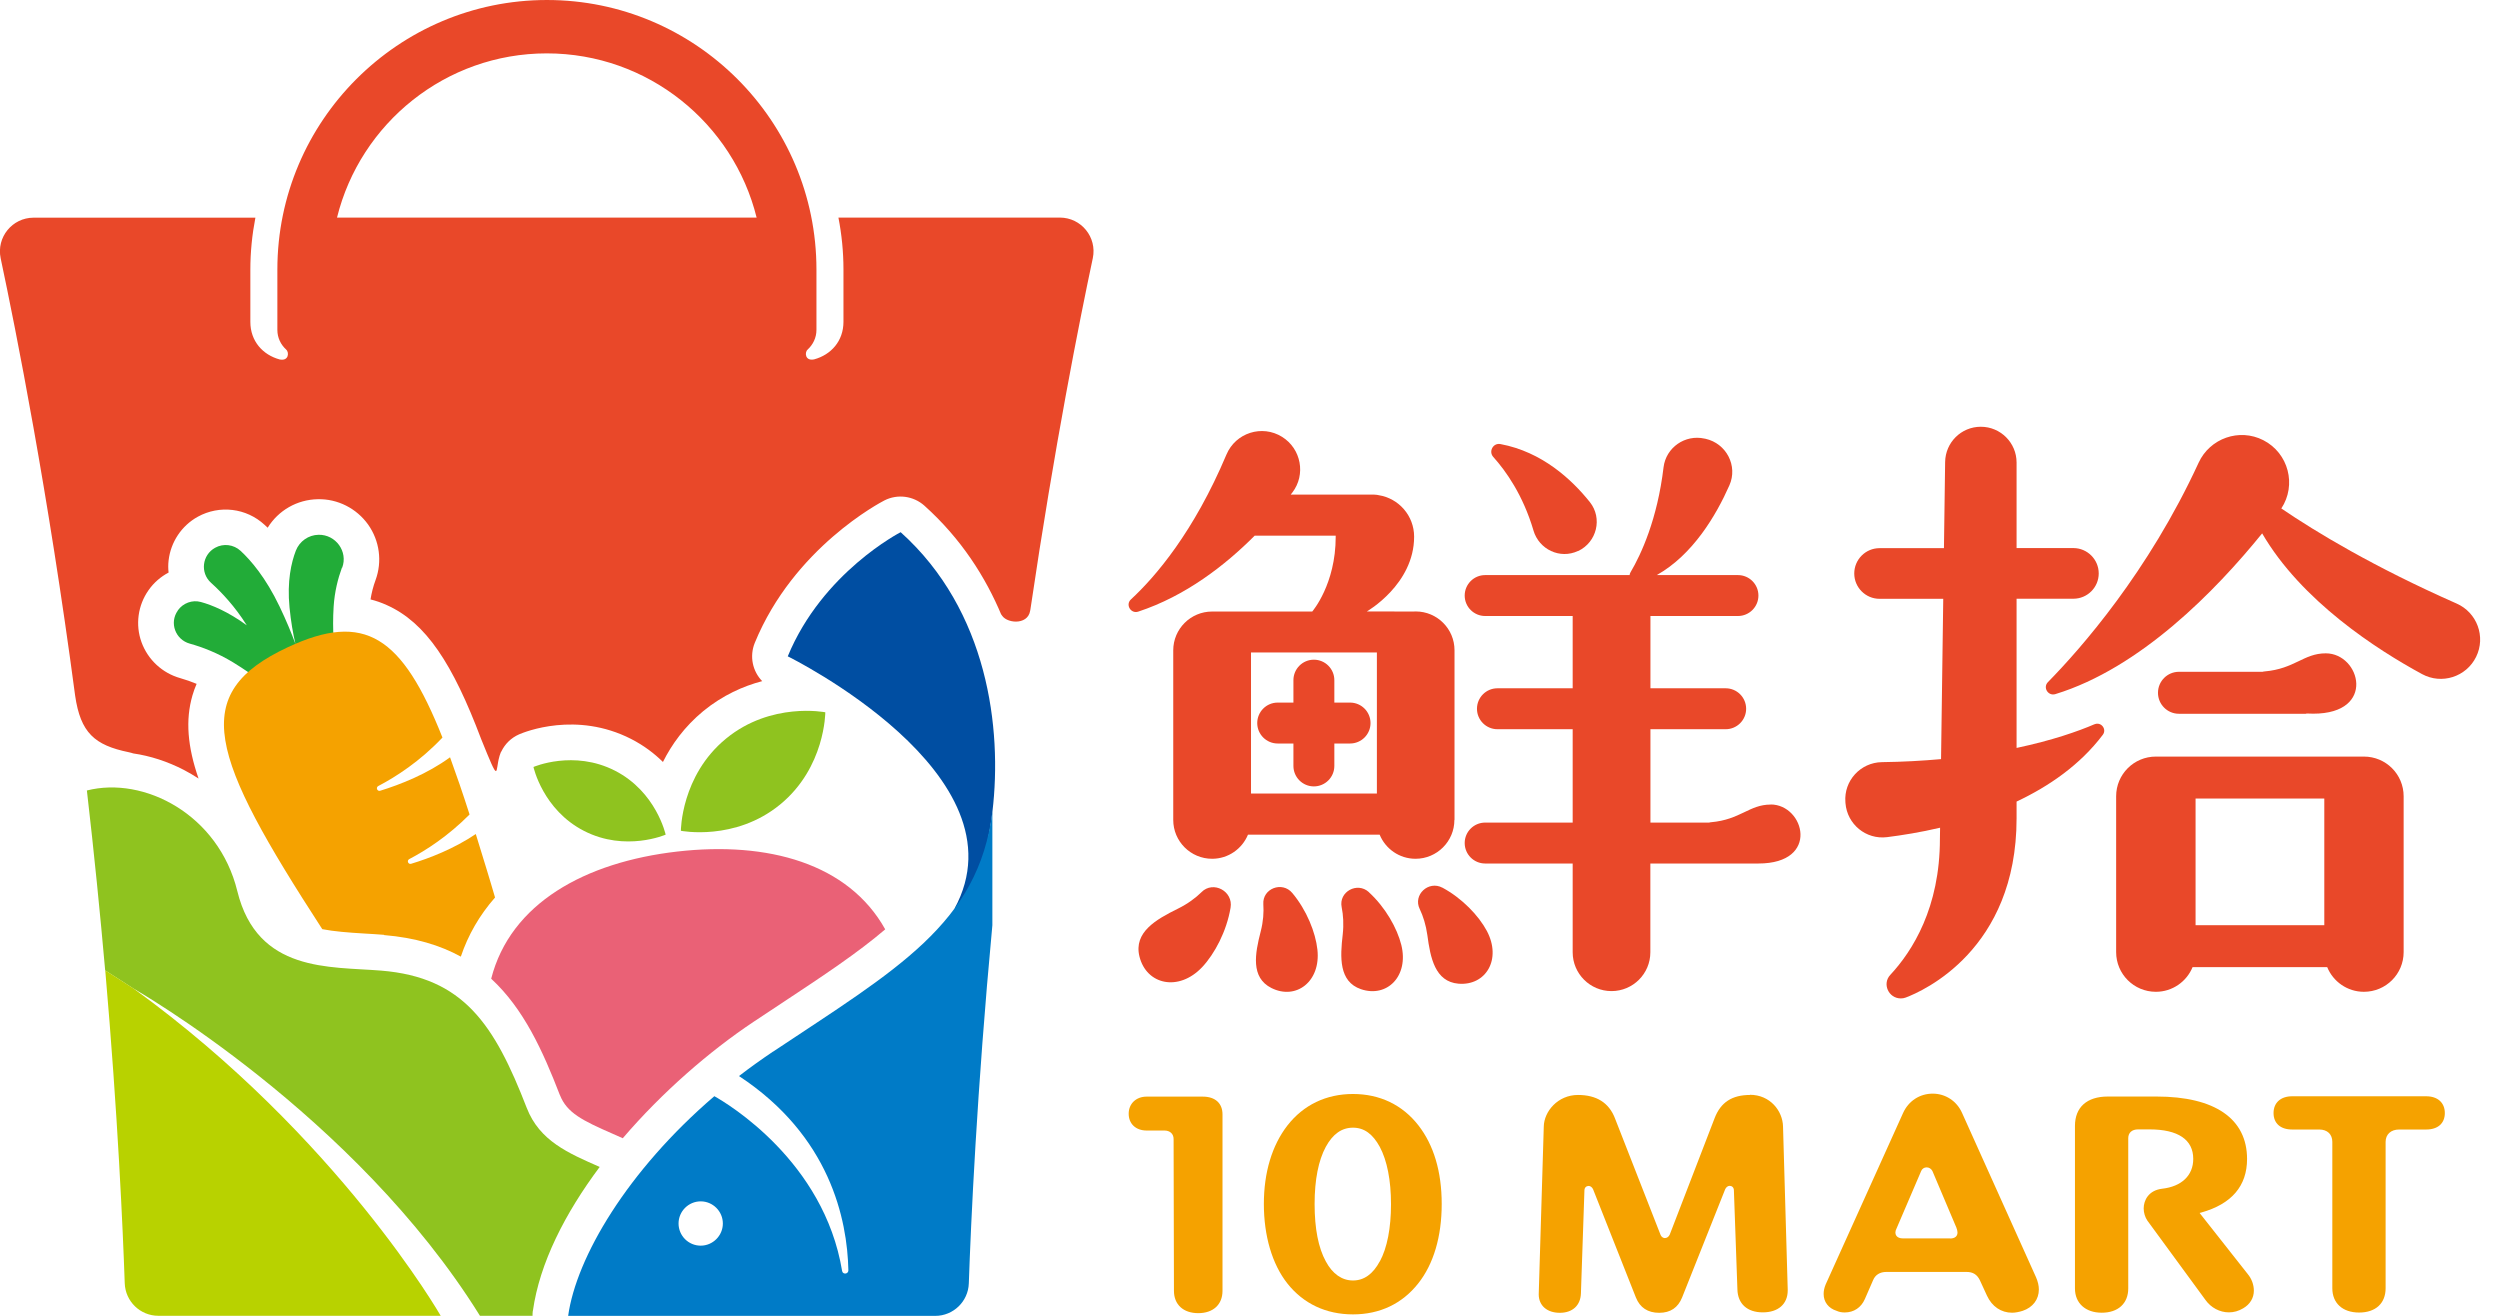 <svg width="57" height="30" viewBox="0 0 57 30" fill="none" xmlns="http://www.w3.org/2000/svg"><g clip-path="url(#clip0_13071_19355)"><path d="M29.132 16.952H29.49V17.463C29.49 17.721 29.699 17.93 29.956 17.93C30.214 17.93 30.423 17.721 30.423 17.463V16.952H30.781C31.039 16.952 31.248 16.743 31.248 16.486C31.248 16.228 31.039 16.019 30.781 16.019H30.423V15.508C30.423 15.25 30.214 15.041 29.956 15.041C29.699 15.041 29.49 15.25 29.49 15.508V16.019H29.132C28.874 16.019 28.665 16.228 28.665 16.486C28.665 16.743 28.874 16.952 29.132 16.952Z" fill="#E94829"/><path d="M33.163 18.692V14.826C33.163 14.337 32.767 13.941 32.278 13.941C32.262 13.941 32.244 13.941 32.228 13.943L31.164 13.941C31.164 13.941 32.242 13.325 32.242 12.237C32.242 11.758 31.892 11.362 31.433 11.29C31.417 11.286 31.401 11.284 31.387 11.281C31.383 11.281 31.379 11.281 31.375 11.281C31.359 11.281 31.343 11.277 31.327 11.277H29.428C29.44 11.261 29.454 11.245 29.466 11.229C29.778 10.821 29.667 10.231 29.231 9.96C28.774 9.676 28.173 9.867 27.963 10.364C27.219 12.128 26.348 13.146 25.785 13.667C25.654 13.788 25.785 14.001 25.952 13.945C27.032 13.589 27.931 12.891 28.607 12.213H30.454V12.239C30.454 13.319 29.927 13.933 29.919 13.943H27.686C27.67 13.943 27.654 13.943 27.636 13.943C27.147 13.943 26.75 14.339 26.75 14.828V18.695C26.75 19.183 27.147 19.58 27.636 19.58C28.006 19.58 28.321 19.352 28.454 19.03H31.456C31.588 19.352 31.904 19.58 32.274 19.58C32.763 19.58 33.16 19.183 33.16 18.695L33.163 18.692ZM31.393 14.876V18.093H28.523V14.876H31.393Z" fill="#E94829"/><path d="M29.464 20.36C29.234 20.084 28.778 20.259 28.804 20.618C28.816 20.799 28.804 21.006 28.744 21.237C28.615 21.74 28.51 22.287 28.989 22.527C29.55 22.808 30.117 22.38 30.037 21.652C29.995 21.261 29.794 20.754 29.464 20.36Z" fill="#E94829"/><path d="M27.396 20.34C27.257 20.475 27.08 20.608 26.852 20.72C26.358 20.964 25.845 21.255 25.979 21.806C26.138 22.454 26.875 22.617 27.41 22.05C27.695 21.746 27.967 21.233 28.057 20.696C28.122 20.322 27.665 20.072 27.394 20.34H27.396Z" fill="#E94829"/><path d="M32.886 20.239C32.57 20.07 32.212 20.402 32.369 20.724C32.447 20.887 32.511 21.086 32.544 21.322C32.612 21.837 32.719 22.382 33.252 22.428C33.877 22.48 34.244 21.873 33.9 21.225C33.715 20.879 33.34 20.483 32.888 20.239H32.886Z" fill="#E94829"/><path d="M31.21 20.34C30.946 20.099 30.518 20.332 30.59 20.684C30.626 20.863 30.64 21.07 30.614 21.308C30.554 21.823 30.524 22.38 31.029 22.553C31.622 22.756 32.127 22.257 31.95 21.545C31.855 21.163 31.588 20.688 31.21 20.342V20.34Z" fill="#E94829"/><path d="M34.963 12.096C35.092 12.529 35.567 12.754 35.977 12.563H35.983C36.408 12.362 36.542 11.816 36.249 11.448C35.834 10.929 35.157 10.302 34.211 10.125C34.044 10.092 33.933 10.294 34.048 10.42C34.336 10.74 34.724 11.287 34.963 12.094V12.096Z" fill="#E94829"/><path d="M40.373 18.344C39.881 18.344 39.684 18.688 39.01 18.747C38.995 18.747 38.981 18.751 38.969 18.755H37.63V16.626H39.346C39.603 16.626 39.812 16.417 39.812 16.16C39.812 15.902 39.603 15.693 39.346 15.693H37.63V14.045H39.625C39.883 14.045 40.092 13.836 40.092 13.579C40.092 13.321 39.883 13.112 39.625 13.112H37.774C38.599 12.649 39.13 11.746 39.43 11.066C39.627 10.624 39.364 10.111 38.885 10.004L38.863 10C38.42 9.901 37.984 10.203 37.929 10.654C37.788 11.839 37.42 12.635 37.175 13.05C37.163 13.07 37.157 13.092 37.155 13.112H33.862C33.604 13.112 33.395 13.321 33.395 13.579C33.395 13.836 33.604 14.045 33.862 14.045H35.857V15.693H34.141C33.884 15.693 33.675 15.902 33.675 16.16C33.675 16.417 33.884 16.626 34.141 16.626H35.857V18.755H33.862C33.604 18.755 33.395 18.964 33.395 19.221C33.395 19.479 33.604 19.688 33.862 19.688H35.857V21.712C35.857 22.201 36.254 22.597 36.742 22.597C37.231 22.597 37.628 22.201 37.628 21.712V19.688H40.092C41.506 19.688 41.142 18.342 40.371 18.342L40.373 18.344Z" fill="#E94829"/><path d="M56.009 13.76C54.122 12.927 52.81 12.134 52.014 11.593C52.366 11.06 52.181 10.332 51.603 10.036C51.056 9.757 50.386 9.992 50.129 10.549C48.98 13.046 47.435 14.796 46.693 15.552C46.572 15.675 46.697 15.876 46.862 15.826C48.799 15.232 50.513 13.474 51.577 12.161C52.472 13.701 54.192 14.81 55.222 15.369C55.671 15.613 56.23 15.434 56.455 14.977C56.681 14.518 56.477 13.965 56.009 13.76Z" fill="#E94829"/><path d="M52.575 16.272C52.575 16.272 52.591 16.268 52.599 16.268C52.646 16.27 52.692 16.272 52.742 16.272C54.189 16.272 53.816 14.896 53.028 14.896C52.521 14.896 52.322 15.25 51.628 15.309C51.614 15.309 51.602 15.313 51.587 15.317H49.68C49.417 15.317 49.202 15.53 49.202 15.796C49.202 16.059 49.415 16.274 49.68 16.274H52.575V16.272Z" fill="#E94829"/><path d="M53.899 17.25H49.154C48.653 17.25 48.248 17.654 48.248 18.155V21.708C48.248 22.209 48.653 22.613 49.154 22.613C49.532 22.613 49.856 22.38 49.991 22.05H53.06C53.195 22.38 53.519 22.613 53.897 22.613C54.398 22.613 54.803 22.209 54.803 21.708V18.155C54.803 17.654 54.398 17.25 53.897 17.25H53.899ZM52.994 18.206V21.094H50.059V18.206H52.994Z" fill="#E94829"/><path d="M47.756 16.512C47.382 16.673 46.795 16.88 45.978 17.053V13.651H47.273C47.593 13.651 47.851 13.392 47.851 13.074C47.851 12.756 47.591 12.496 47.273 12.496H45.978V10.545C45.978 10.095 45.612 9.73 45.163 9.73C44.715 9.73 44.355 10.088 44.349 10.535L44.322 12.498H42.854C42.534 12.498 42.277 12.758 42.277 13.076C42.277 13.394 42.536 13.653 42.854 13.653H44.306L44.256 17.308C43.84 17.345 43.391 17.371 42.906 17.377C42.419 17.385 42.037 17.801 42.075 18.288C42.075 18.296 42.075 18.306 42.077 18.314C42.116 18.795 42.546 19.147 43.025 19.087C43.365 19.044 43.783 18.978 44.234 18.872L44.23 19.125C44.23 20.694 43.606 21.682 43.099 22.227C42.908 22.43 43.059 22.764 43.339 22.764C43.377 22.764 43.415 22.758 43.451 22.744C43.836 22.599 45.978 21.66 45.978 18.658V18.276C46.72 17.926 47.426 17.439 47.943 16.755C48.042 16.626 47.905 16.449 47.754 16.514L47.756 16.512Z" fill="#E94829"/><path d="M27.426 25.003H26.143C25.903 25.003 25.734 25.164 25.734 25.393C25.734 25.623 25.897 25.776 26.143 25.776H26.549C26.676 25.776 26.758 25.852 26.758 25.969L26.766 29.431C26.766 29.745 26.98 29.94 27.32 29.94C27.66 29.94 27.873 29.745 27.873 29.431V25.407C27.873 25.154 27.706 25.003 27.424 25.003H27.426Z" fill="#F5A200"/><path d="M30.848 24.943C30.236 24.943 29.719 25.192 29.353 25.661C29.001 26.116 28.816 26.733 28.816 27.451C28.816 28.169 29.001 28.819 29.353 29.264C29.717 29.724 30.234 29.968 30.848 29.968C31.461 29.968 31.97 29.724 32.334 29.264C32.686 28.821 32.871 28.194 32.871 27.451C32.871 26.709 32.688 26.108 32.342 25.661C31.976 25.19 31.459 24.943 30.848 24.943ZM31.459 28.759C31.304 29.049 31.099 29.195 30.848 29.195C30.596 29.195 30.381 29.045 30.228 28.759C30.059 28.451 29.973 28.011 29.973 27.453C29.973 26.896 30.061 26.458 30.228 26.148C30.389 25.854 30.592 25.711 30.848 25.711C31.103 25.711 31.298 25.854 31.459 26.148C31.626 26.46 31.715 26.912 31.715 27.455C31.715 27.998 31.628 28.453 31.459 28.763V28.759Z" fill="#F5A200"/><path d="M39.901 24.965C39.491 24.965 39.233 25.132 39.094 25.492L38.07 28.149C38.048 28.198 38.006 28.228 37.96 28.228C37.935 28.228 37.887 28.218 37.859 28.151L36.819 25.492C36.682 25.142 36.401 24.965 35.978 24.965C35.52 24.965 35.204 25.339 35.198 25.687L35.083 29.511C35.083 29.767 35.272 29.932 35.564 29.932C35.855 29.932 36.036 29.763 36.045 29.489L36.125 27.142C36.125 27.071 36.175 27.039 36.222 27.039C36.262 27.039 36.302 27.071 36.322 27.115L37.298 29.582C37.39 29.813 37.569 29.932 37.829 29.932C38.088 29.932 38.259 29.813 38.352 29.582L39.334 27.115C39.354 27.069 39.396 27.037 39.436 27.037C39.483 27.037 39.533 27.069 39.533 27.142L39.613 29.399C39.621 29.727 39.837 29.922 40.191 29.922C40.545 29.922 40.76 29.731 40.76 29.421V29.399L40.653 25.685C40.645 25.329 40.36 24.961 39.897 24.961L39.901 24.965Z" fill="#F5A200"/><path d="M44.735 25.375C44.615 25.104 44.357 24.935 44.066 24.935C43.774 24.935 43.514 25.098 43.388 25.381L41.625 29.286C41.593 29.364 41.579 29.433 41.579 29.503C41.579 29.686 41.69 29.829 41.875 29.887C41.931 29.912 41.987 29.924 42.06 29.924C42.267 29.924 42.434 29.813 42.519 29.618L42.706 29.189C42.756 29.067 42.862 29 43.009 29H44.836C44.983 29 45.077 29.059 45.14 29.187L45.303 29.541C45.417 29.789 45.627 29.93 45.876 29.93C45.948 29.93 46.035 29.913 46.117 29.887C46.349 29.809 46.486 29.626 46.486 29.401C46.486 29.314 46.465 29.224 46.423 29.125L44.735 25.375ZM44.464 28.236H43.392C43.233 28.236 43.215 28.141 43.215 28.101C43.215 28.073 43.225 28.037 43.243 28.005L43.802 26.701C43.82 26.651 43.87 26.616 43.927 26.616C43.983 26.616 44.031 26.647 44.059 26.699L44.615 28.012L44.584 28.021L44.615 28.015C44.623 28.045 44.631 28.077 44.631 28.103C44.631 28.188 44.568 28.238 44.462 28.238L44.464 28.236Z" fill="#F5A200"/><path d="M50.147 27.657L50.191 27.645C50.881 27.451 51.233 27.041 51.233 26.425C51.233 25.508 50.501 25.001 49.169 25.001H48.057C47.58 25.001 47.309 25.247 47.309 25.671V29.377C47.309 29.712 47.548 29.93 47.92 29.93C48.292 29.93 48.524 29.719 48.524 29.377V25.951C48.524 25.826 48.608 25.75 48.749 25.75H49.008C49.66 25.75 50.006 25.983 50.006 26.423C50.006 26.8 49.741 27.053 49.296 27.103C48.986 27.14 48.876 27.369 48.876 27.552C48.876 27.651 48.908 27.755 48.96 27.83L50.284 29.638C50.409 29.815 50.61 29.922 50.819 29.922C50.932 29.922 51.04 29.892 51.145 29.829C51.3 29.739 51.388 29.594 51.388 29.427C51.388 29.294 51.338 29.155 51.249 29.049L50.149 27.653L50.147 27.657Z" fill="#F5A200"/><path d="M55.315 24.995H52.261C52 24.995 51.837 25.142 51.837 25.377C51.837 25.613 51.996 25.753 52.261 25.753H52.879C53.064 25.753 53.177 25.862 53.177 26.035V29.372C53.177 29.712 53.41 29.926 53.788 29.926C54.166 29.926 54.392 29.715 54.392 29.372V26.035C54.392 25.864 54.512 25.753 54.7 25.753H55.317C55.583 25.753 55.742 25.613 55.742 25.377C55.742 25.142 55.579 24.995 55.317 24.995H55.315Z" fill="#F5A200"/><path d="M7.802 12.943C7.939 12.575 7.655 12.185 7.263 12.193C7.034 12.197 6.83 12.34 6.746 12.553C6.641 12.824 6.543 13.253 6.601 13.848C6.633 14.178 6.683 14.454 6.736 14.681C6.647 14.44 6.531 14.156 6.374 13.828C6.058 13.168 5.72 12.776 5.485 12.559C5.328 12.414 5.094 12.384 4.905 12.489C4.607 12.653 4.559 13.062 4.813 13.289C5.06 13.512 5.354 13.826 5.619 14.245C5.621 14.249 5.625 14.253 5.627 14.257C5.195 13.943 4.831 13.794 4.581 13.726C4.384 13.671 4.173 13.75 4.054 13.917V13.921C3.855 14.2 4 14.585 4.328 14.675C4.613 14.754 4.959 14.886 5.318 15.104C5.81 15.405 6.17 15.699 6.392 15.902C6.541 16.039 6.774 16.015 6.891 15.85C6.951 15.764 6.965 15.659 6.937 15.564C6.957 15.506 6.961 15.442 6.947 15.379C6.943 15.361 6.937 15.339 6.931 15.317C6.991 15.419 7.102 15.484 7.225 15.482H7.341C7.544 15.476 7.699 15.295 7.665 15.094C7.617 14.808 7.573 14.371 7.607 13.83C7.629 13.49 7.705 13.191 7.796 12.943H7.802Z" fill="#22AC38"/><path d="M24.167 4.961H19.116C19.191 5.345 19.231 5.741 19.231 6.146V7.337C19.231 7.775 18.949 8.089 18.561 8.194C18.35 8.238 18.344 8.025 18.414 7.972H18.412C18.535 7.86 18.615 7.701 18.615 7.522V6.146C18.615 2.756 15.857 6.10352e-05 12.47 6.10352e-05C9.082 6.10352e-05 6.324 2.758 6.324 6.146V7.522C6.324 7.701 6.402 7.86 6.527 7.972H6.525C6.595 8.027 6.589 8.238 6.378 8.196C5.99 8.091 5.708 7.777 5.708 7.339V6.148C5.708 5.743 5.749 5.347 5.823 4.963H0.766C0.279 4.963 -0.085 5.411 0.015 5.888C0.363 7.528 1.096 11.213 1.713 15.86C1.836 16.707 2.156 16.991 2.938 17.151C2.981 17.16 3.013 17.17 3.037 17.178C3.427 17.234 3.817 17.361 4.192 17.554C4.308 17.614 4.419 17.681 4.527 17.751C4.274 17.019 4.226 16.417 4.387 15.858C4.413 15.765 4.447 15.677 4.483 15.592C4.363 15.542 4.238 15.498 4.111 15.462C3.701 15.347 3.371 15.041 3.226 14.641C3.083 14.245 3.143 13.802 3.387 13.456C3.508 13.283 3.667 13.148 3.844 13.054C3.833 12.963 3.833 12.871 3.844 12.778C3.892 12.36 4.139 11.986 4.509 11.782C5.004 11.509 5.616 11.581 6.032 11.966C6.054 11.986 6.078 12.01 6.103 12.032C6.346 11.638 6.773 11.39 7.247 11.382C7.7 11.372 8.13 11.591 8.394 11.961C8.655 12.33 8.718 12.802 8.563 13.225C8.509 13.37 8.472 13.518 8.448 13.667C8.571 13.697 8.694 13.74 8.814 13.794C9.712 14.194 10.321 15.13 10.971 16.852C11.405 17.924 11.285 17.59 11.387 17.246C11.387 17.246 11.387 17.244 11.387 17.242C11.395 17.216 11.405 17.188 11.415 17.162C11.419 17.149 11.425 17.142 11.43 17.135C11.512 16.964 11.651 16.824 11.836 16.743C11.965 16.687 13.139 16.21 14.389 16.848C14.68 16.997 14.92 17.18 15.115 17.373C15.312 16.979 15.604 16.568 16.036 16.212C16.479 15.85 16.948 15.643 17.378 15.53C17.159 15.305 17.084 14.965 17.209 14.657C18.1 12.485 20.082 11.453 20.164 11.41C20.464 11.257 20.826 11.306 21.076 11.529C21.916 12.283 22.472 13.158 22.838 14.036L22.83 14.003C22.908 14.21 23.433 14.275 23.488 13.923C23.489 13.911 23.491 13.901 23.494 13.891C24.041 10.181 24.618 7.286 24.916 5.886C25.016 5.409 24.652 4.961 24.165 4.961H24.167ZM7.684 4.961C8.215 2.812 10.158 1.217 12.467 1.217C14.777 1.217 16.72 2.814 17.251 4.961H7.682H7.684Z" fill="#E94829"/><path d="M17.962 14.965C17.962 14.965 23.434 17.657 21.762 20.718C21.762 20.718 22.404 20.386 22.628 18.501C22.851 16.614 22.527 13.923 20.535 12.134C20.535 12.134 18.749 13.048 17.96 14.967L17.962 14.965Z" fill="#004EA2"/><path d="M17.627 23.975C17.358 24.156 17.096 24.343 16.849 24.534C18.923 25.898 19.319 27.801 19.343 28.964C19.343 29.052 19.214 29.065 19.2 28.978C18.788 26.474 16.589 25.162 16.287 24.993C14.302 26.695 13.139 28.67 12.954 30.002H21.323C21.735 30.002 22.075 29.674 22.089 29.262C22.135 27.926 22.27 24.89 22.626 21.096V18.501C22.312 21.066 20.431 22.108 17.627 23.977V23.975ZM15.976 28.401C15.696 28.401 15.471 28.173 15.471 27.896C15.471 27.618 15.698 27.391 15.976 27.391C16.253 27.391 16.481 27.618 16.481 27.896C16.481 28.173 16.253 28.401 15.976 28.401Z" fill="#007BC7"/><path d="M12.15 29.887C12.303 28.797 12.885 27.66 13.673 26.606C12.961 26.293 12.303 26.015 12.01 25.261C11.273 23.358 10.571 22.283 8.69 22.13C7.518 22.034 5.868 22.179 5.411 20.318C4.983 18.57 3.283 17.691 1.981 18.023C2.148 19.467 2.285 20.849 2.398 22.126C2.621 22.267 2.84 22.406 3.052 22.545C3.048 22.543 3.044 22.539 3.04 22.537C3.04 22.537 8.087 25.405 10.943 30H12.142C12.142 29.962 12.142 29.926 12.148 29.887H12.15Z" fill="#8FC31F"/><path d="M3.054 22.545C2.842 22.406 2.623 22.267 2.4 22.126C2.688 25.436 2.802 28.047 2.844 29.26C2.859 29.672 3.197 30 3.611 30H10.048C10.048 30 7.713 25.922 3.054 22.545Z" fill="#B8D200"/><path d="M17.788 18.342C16.758 19.187 15.524 18.942 15.524 18.942C15.524 18.942 15.524 17.684 16.554 16.84C17.584 15.995 18.817 16.24 18.817 16.24C18.817 16.24 18.817 17.497 17.788 18.342Z" fill="#8FC31F"/><path d="M13.318 18.946C14.261 19.429 15.177 19.03 15.177 19.03C15.177 19.03 14.965 18.055 14.022 17.572C13.078 17.089 12.163 17.487 12.163 17.487C12.163 17.487 12.374 18.463 13.318 18.946Z" fill="#8FC31F"/><path d="M8.758 21.32C9.462 21.378 10.034 21.551 10.507 21.811C10.673 21.316 10.935 20.863 11.287 20.463C11.229 20.26 11.166 20.056 11.104 19.849C11.015 19.559 10.931 19.282 10.848 19.016C10.356 19.348 9.798 19.566 9.374 19.694C9.307 19.714 9.269 19.622 9.33 19.588C9.712 19.389 10.219 19.061 10.706 18.57C10.553 18.091 10.404 17.659 10.261 17.266C9.742 17.646 9.126 17.888 8.668 18.029C8.601 18.049 8.563 17.956 8.624 17.922C9.028 17.711 9.575 17.359 10.088 16.816C9.167 14.496 8.312 13.941 6.568 14.754C4.284 15.818 4.777 17.22 7.348 21.185C7.616 21.237 7.936 21.263 8.316 21.285C8.467 21.294 8.613 21.302 8.756 21.314L8.758 21.32Z" fill="#F5A200"/><path d="M12.766 24.967C12.925 25.375 13.285 25.55 13.965 25.848C14.042 25.882 14.12 25.916 14.199 25.952C15.098 24.902 16.172 23.971 17.176 23.301C17.397 23.154 17.612 23.011 17.822 22.873C18.767 22.249 19.558 21.724 20.183 21.189C19.345 19.686 17.508 19.179 15.444 19.415C13.338 19.656 11.638 20.597 11.199 22.315C11.94 22.999 12.374 23.955 12.764 24.965L12.766 24.967Z" fill="#EA6176"/></g><defs><clipPath id="clip0_13071_19355"><rect width="56.546" height="30" fill="white"/></clipPath></defs></svg>